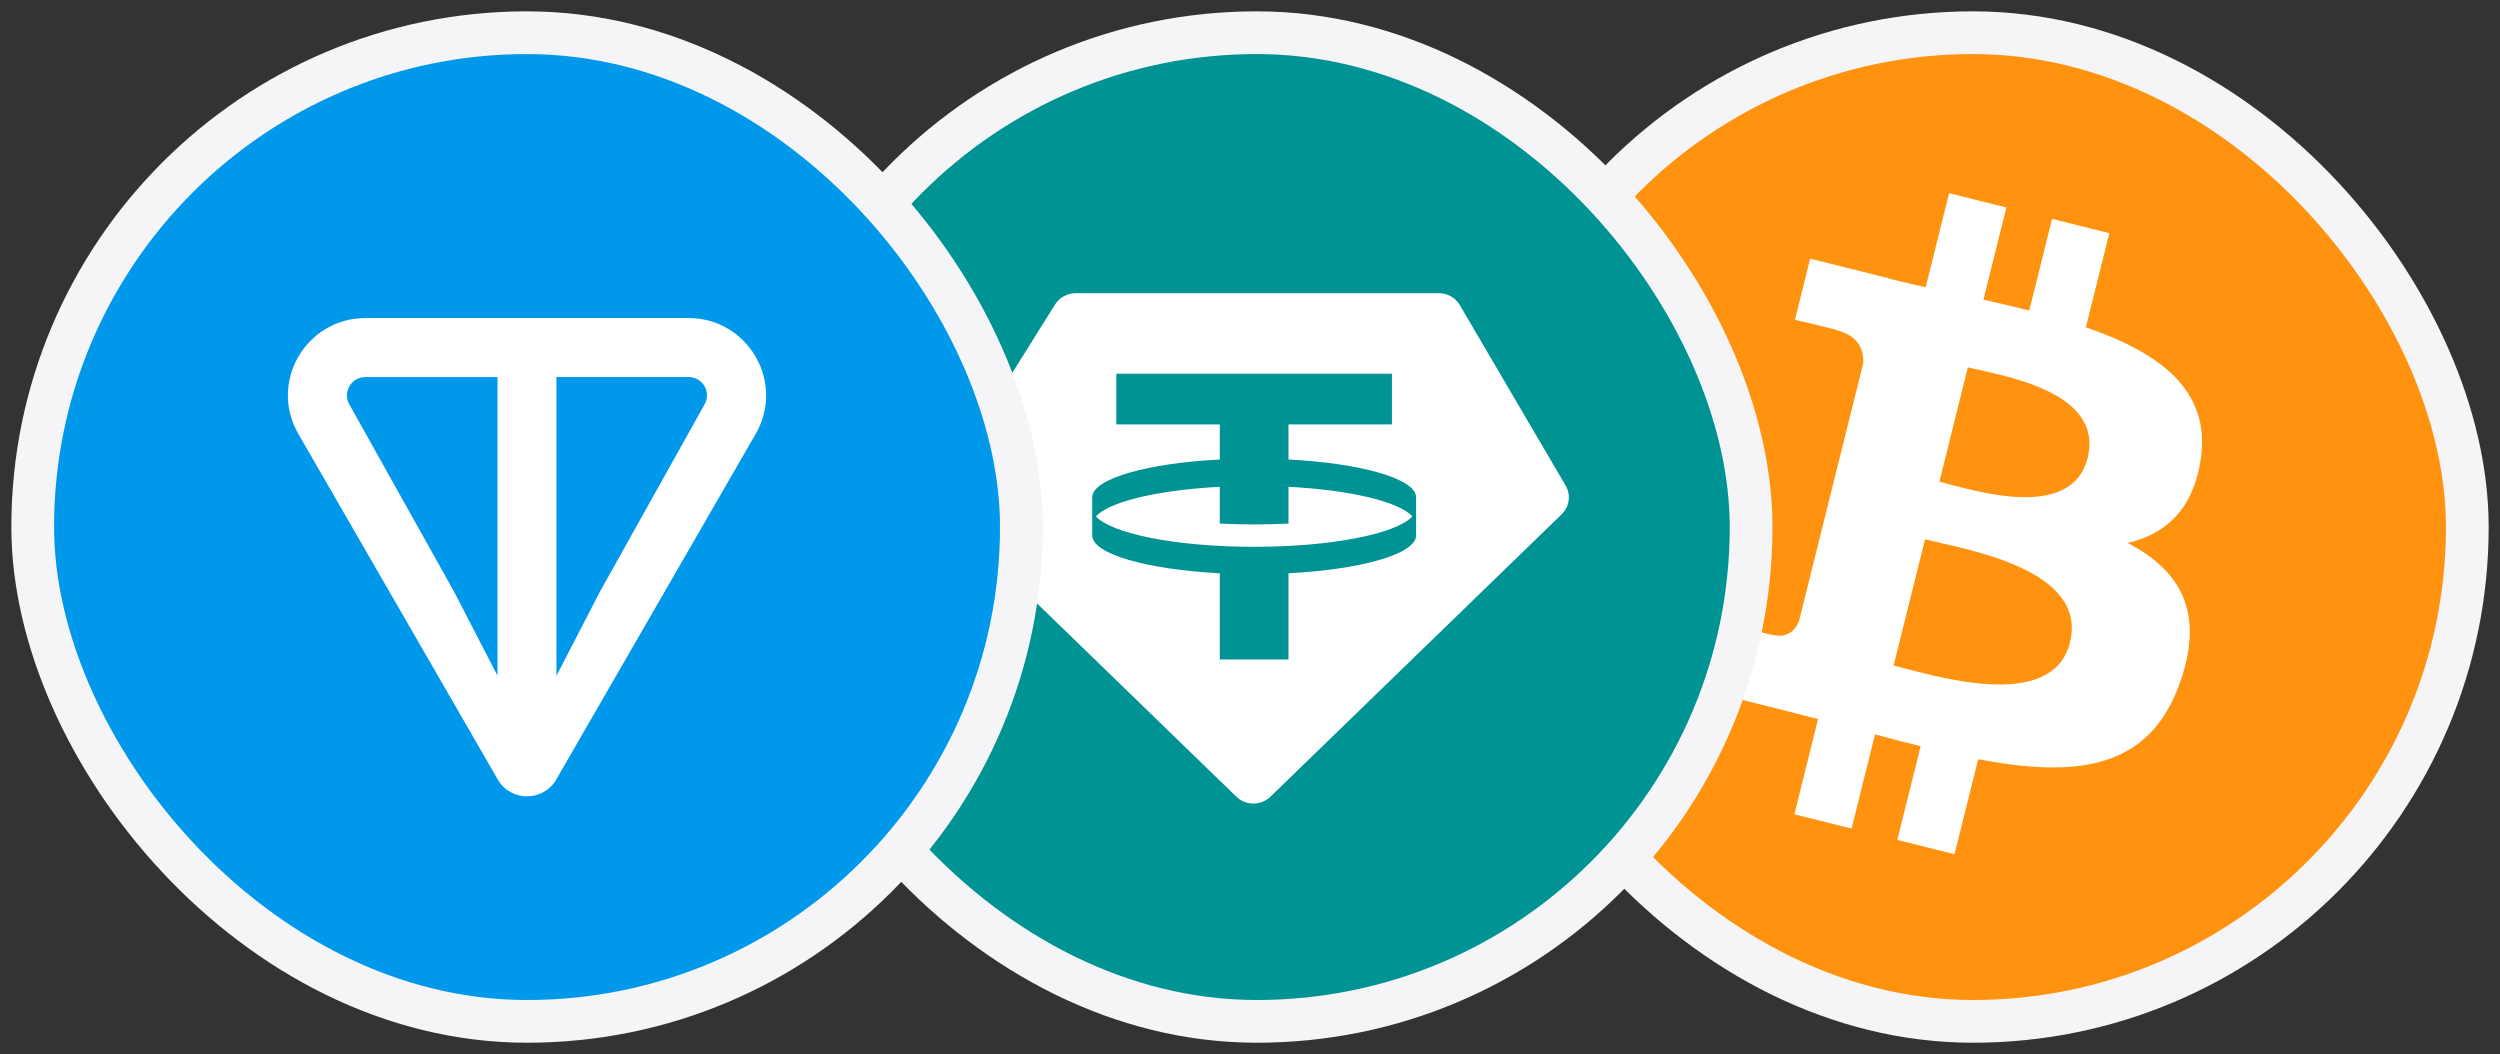 <svg
  width="185"
  height="78"
  viewBox="0 0 185 78"
  fill="none"
  xmlns="http://www.w3.org/2000/svg"
>
  <rect x="0" y="0" width="185" height="78" fill="#333333" stroke="none"/>
  <rect
    x="109.42"
    y="2.42"
    width="73.161"
    height="73.161"
    rx="36.58"
    fill="#FF930F"></rect>
  <rect
    x="109.42"
    y="2.42"
    width="73.161"
    height="73.161"
    rx="36.58"
    stroke="#F5F5F7"
    stroke-width="3.161"></rect>
  <path
    d="M162.859 33.962C163.627 28.823 159.713 26.061 154.357 24.218L156.092 17.253L151.855 16.197L150.166 22.976C149.053 22.699 147.909 22.436 146.772 22.178L148.472 15.354L144.235 14.299L142.498 21.257C141.576 21.046 140.669 20.84 139.79 20.621L139.796 20.6L133.952 19.141L132.824 23.668C132.824 23.668 135.97 24.388 135.902 24.431C137.62 24.86 137.93 25.994 137.877 26.895L135.901 34.828C136.021 34.858 136.172 34.902 136.34 34.969L135.893 34.858L133.121 45.972C132.912 46.493 132.38 47.274 131.18 46.978C131.222 47.04 128.1 46.211 128.1 46.211L125.996 51.062L131.514 52.437C132.54 52.692 133.546 52.962 134.534 53.214L132.782 60.258L137.017 61.313L138.752 54.345C139.907 54.658 141.029 54.947 142.13 55.221L140.399 62.156L144.636 63.211L146.387 56.183C153.614 57.55 159.054 56.998 161.339 50.46C163.182 45.197 161.248 42.158 157.444 40.179C160.217 39.545 162.304 37.725 162.859 33.962ZM153.177 47.542C151.866 52.803 143.004 49.962 140.128 49.246L142.453 39.912C145.327 40.635 154.544 42.055 153.177 47.542ZM154.484 33.885C153.291 38.673 145.91 36.239 143.516 35.646L145.624 27.185C148.02 27.781 155.73 28.893 154.484 33.885Z"
    fill="white"></path>
  <path
    d="M135.955 34.644L136.585 34.801L136.469 35.266L135.839 35.109L135.955 34.644Z"
    fill="white"></path>
  <rect
    x="56.42"
    y="2.42"
    width="73.161"
    height="73.161"
    rx="36.58"
    fill="#009393"></rect>
  <rect
    x="56.42"
    y="2.42"
    width="73.161"
    height="73.161"
    rx="36.58"
    stroke="#F5F5F7"
    stroke-width="3.161"></rect>
  <path
    fill-rule="evenodd"
    clip-rule="evenodd"
    d="M92.808 40.464C98.546 40.464 103.341 39.5 104.514 38.212C103.518 37.12 99.919 36.26 95.348 36.024V38.745C94.529 38.787 93.678 38.808 92.807 38.808C91.935 38.808 91.084 38.787 90.264 38.745V36.024C85.695 36.26 82.093 37.12 81.098 38.212C82.272 39.5 87.068 40.464 92.807 40.464H92.808ZM103.003 27.658V31.404H95.348V34.002C100.725 34.28 104.76 35.422 104.79 36.788V39.637C104.76 41.004 100.725 42.143 95.348 42.422V48.798H90.265V42.422C84.888 42.144 80.855 41.004 80.825 39.637V36.788C80.855 35.422 84.888 34.28 90.265 34.002V31.404H82.61V27.658H103.004H103.003ZM79.599 21.695H106.473C107.115 21.695 107.707 22.031 108.027 22.576L115.856 35.931C116.261 36.624 116.141 37.498 115.562 38.059L94.012 58.957C93.313 59.634 92.19 59.634 91.493 58.957L69.969 38.088C69.378 37.513 69.266 36.613 69.703 35.917L78.072 22.535C78.398 22.014 78.977 21.696 79.6 21.696L79.599 21.695Z"
    fill="white"></path>
  <rect
    x="2.42"
    y="2.42"
    width="73.161"
    height="73.161"
    rx="36.58"
    fill="#0098EA"></rect>
  <rect
    x="2.42"
    y="2.42"
    width="73.161"
    height="73.161"
    rx="36.58"
    stroke="#F5F5F7"
    stroke-width="3.161"></rect>
  <path
    d="M50.949 23.535H27.047C22.652 23.535 19.867 28.275 22.078 32.108L36.83 57.676C37.792 59.346 40.205 59.346 41.167 57.676L55.922 32.108C58.13 28.281 55.344 23.535 50.952 23.535H50.949ZM36.818 50.008L33.605 43.791L25.853 29.927C25.342 29.039 25.973 27.902 27.044 27.902H36.815V50.011L36.818 50.008ZM52.138 29.924L44.389 43.794L41.176 50.008V27.899H50.946C52.017 27.899 52.649 29.036 52.138 29.924Z"
    fill="white"></path>
</svg>
